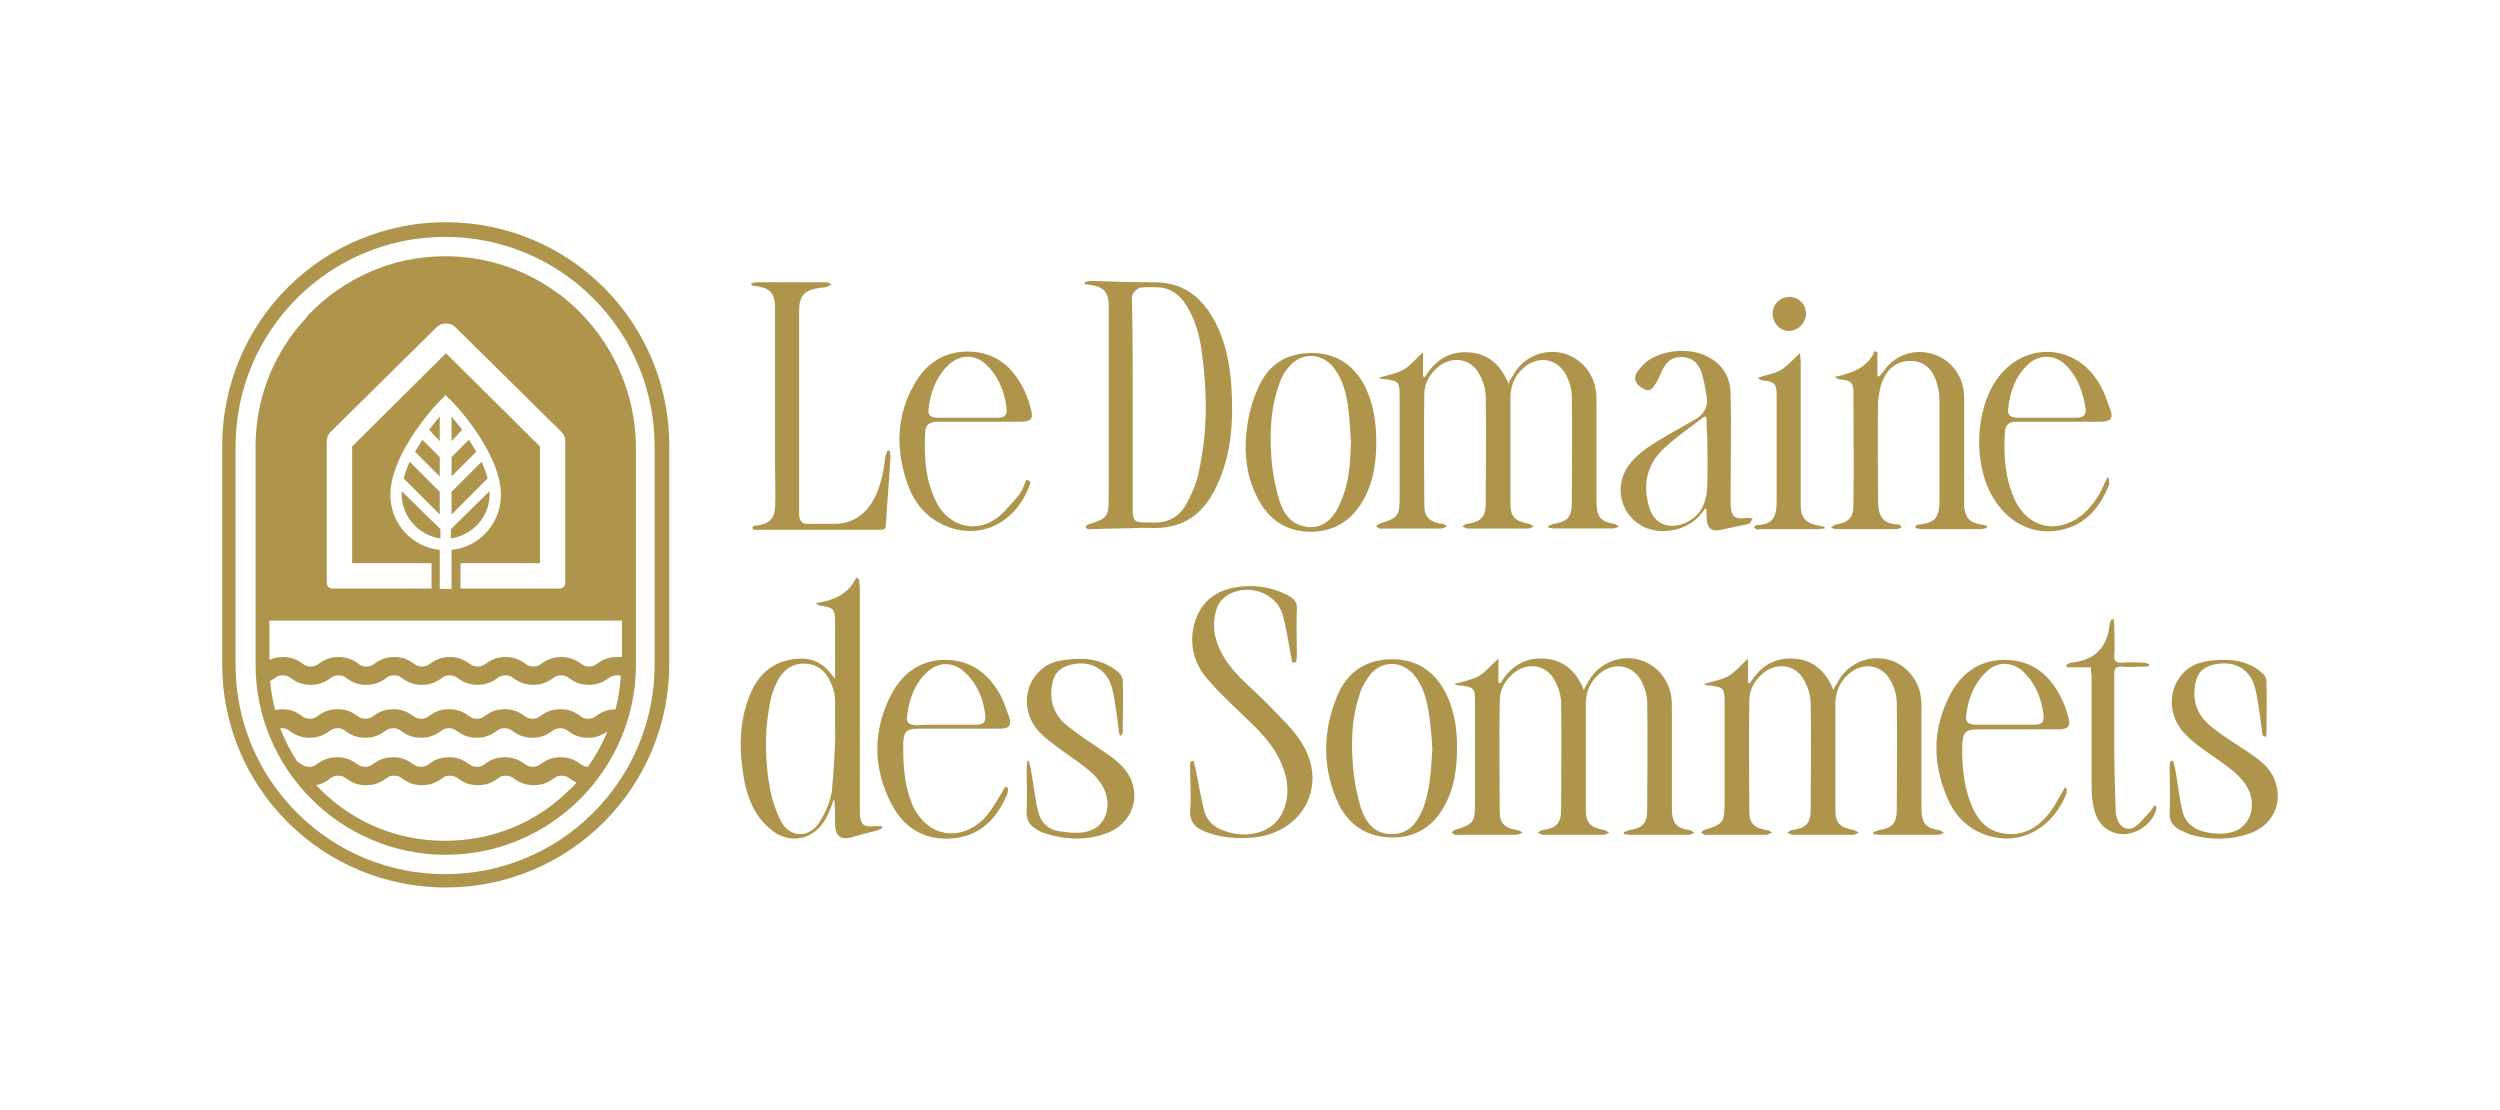 <svg xmlns="http://www.w3.org/2000/svg" id="Calque_1" data-name="Calque 1" viewBox="0 0 374.65 166.3"><defs><style>      .cls-1 {        fill: #af944b;      }      .cls-2 {        fill: #af944b;      }    </style></defs><path class="cls-2" d="M206.65,56.6c1.4-.4,2.6-.6,3.7-1.2,1-.6,1.8-1.6,2.9-2.6v3.6c.1,0,.2.1.3.1,1.5-2.5,3.6-3.9,6.6-3.7,2.9.2,4.8,1.9,5.9,4.7.2-.4.3-.7.5-.9,1.3-2.7,4.1-4.2,7-3.8s5.2,2.8,5.6,5.7c.1.6.1,1.2.1,1.8v15.3c.1,1.9.7,2.6,2.6,2.9.3,0,.5.3.8.4-.3.1-.6.3-.9.3h-8.8c-.3,0-.6-.1-.9-.1v-.3c.3-.1.5-.2.8-.3,2-.3,2.7-1,2.7-3.1,0-5.3.1-10.6,0-15.9,0-1.1-.3-2.2-.8-3.2-1.3-2.6-4.2-3.1-6.4-1.2-1.4,1.2-2,2.8-2,4.5v15.8c0,2.1.7,2.7,2.8,3.1.2,0,.5.3.7.4-.3.1-.5.3-.8.3h-9.1c-.3,0-.5-.2-.8-.3.2-.1.4-.4.7-.4,2.1-.3,2.8-1,2.8-3.1,0-5.3.1-10.6,0-15.9,0-1.2-.4-2.4-1-3.5-1.2-2.2-3.8-2.7-5.9-1.2-1.4,1.1-2.3,2.5-2.3,4.3-.1,5.5,0,11.1,0,16.7,0,1.7.8,2.4,2.6,2.7.3,0,.6.2.8.4-.3.1-.6.3-.9.3h-8.7c-.2,0-.4.1-.5,0-.2-.1-.3-.2-.5-.3.1-.1.2-.3.4-.4,2.9-.9,3.1-1.1,3.1-4.2v-14.8c0-2.3-.1-2.4-2.3-2.7-.3.1-.4,0-.8-.2"></path><path class="cls-1" d="M162.55,42.3c.3-.1.6-.2,1-.2,3,.1,6.1.2,9.1.2,4.3-.1,7.2,1.9,9.2,5.5,1.8,3.2,2.5,6.8,2.7,10.4.3,5,0,9.9-2.2,14.6-1.5,3.2-3.8,5.7-7.6,6.2-1.1.2-2.3.1-3.5.1-2.6.1-5.1.1-7.7.2-.2,0-.4.1-.5,0-.2-.1-.3-.2-.4-.3.1-.1.2-.3.4-.4,2.9-.9,3.1-1.1,3.1-4.1v-28.9c-.1-1.9-.8-2.6-2.7-2.9-.3,0-.5-.1-.8-.1-.1-.1-.1-.2-.1-.3M169.75,60.6h0v15.8c0,1.6.3,1.9,1.9,1.9h1.2c2.2.1,3.9-.9,4.9-2.7.8-1.5,1.6-3.2,1.9-4.9,1.3-5.8,1.3-11.7.5-17.6-.3-2.6-1-5.2-2.4-7.4-.9-1.4-2.1-2.4-3.7-2.6-1-.1-2.1-.1-3.2,0-.4.1-.9.6-1.1,1-.2.4-.1.9-.1,1.4.1,5,.1,10.1.1,15.1"></path><path class="cls-1" d="M133.35,67.6c0,.3.1.6.1.9-.2,3.4-.5,6.8-.7,10.2,0,.6-.3.7-.9.7h-18.8c-.1,0-.3-.2-.3-.3s.2-.3.3-.3c.2-.1.5,0,.7-.1,1.6-.3,2.3-1,2.4-2.7.1-2,0-4,0-6v-24.2c-.1-1.9-.8-2.6-2.7-2.9-.3,0-.5-.1-.8-.1,0-.1,0-.2-.1-.3.3-.1.6-.2.9-.2h10.4c.3,0,.5.2.8.3-.3.1-.5.3-.8.4-.3.1-.5.1-.8.1-2.7.4-3.3,1.2-3.3,3.8v30.3c.1.9.5,1.4,1.5,1.3h3.8c2.4,0,4.2-1.1,5.5-3,1.3-2,1.8-4.4,2.1-6.8,0-.4.2-.7.3-1.1.1-.1.2-.1.4,0"></path><path class="cls-1" d="M206.25,66.2c0,3-.4,5.8-1.8,8.5-1.7,3.1-4.2,4.9-7.9,5-3.7,0-6.3-1.7-8-4.9-1.9-3.5-2.2-7.4-1.6-11.2.3-2,.9-4.1,1.8-5.9,1.5-3.2,4.2-4.8,7.8-4.8s6.2,1.7,7.9,4.8c1.3,2.5,1.8,5.5,1.8,8.5M202.45,66.2c-.1-1.7-.2-3.4-.4-5.1-.3-2.1-.8-4.2-2.1-5.9-1.8-2.4-5-2.5-6.9-.1-.7.8-1.2,1.9-1.5,2.9-1.3,3.9-1.3,7.9-.9,11.9.2,1.7.6,3.5,1.1,5.2.7,2.1,2,3.8,4.6,3.9,2.1,0,3.6-1.3,4.6-3.9,1.3-2.9,1.4-5.8,1.5-8.9"></path><path class="cls-1" d="M262.15,78.5c-1.3.3-2.5.5-3.8.8-1.9.5-2.6,0-2.6-2,0-.3,0-.7-.1-1.2-.4.5-.6.7-.8,1-1.9,2.3-5.5,3.1-8.2,2-3.8-1.6-5-6.3-2.4-9.6,1.5-1.9,3.5-3,5.5-4.2,1.4-.8,2.8-1.6,4.2-2.4,1.4-.8,2.1-1.9,1.8-3.5-.2-1.2-.4-2.5-.8-3.7-.5-1.4-1.5-2.2-3-2.2s-2.3.8-2.9,2.1c-.3.7-.6,1.4-1,2-.4.6-.8,1.2-1.7.7-1.2-.6-1.6-1.5-1.1-2.4.4-.6.9-1.2,1.5-1.7,2.5-1.9,6.9-2.2,9.6-.5,1.9,1.1,2.9,2.9,3,5.1.1,5.1,0,10.2,0,15.3v1.6c.1,1.8.7,2.2,2.5,1.9.3,0,.5.1.8.1-.2.4-.4.7-.5.8-.1.1,0,0,0,0M255.75,62.6c-.1-.1-.2-.1-.3-.2-2.1,1.6-4.3,3.1-6.2,4.9-2.5,2.4-3.1,5.4-2.1,8.7.7,2.5,2.9,3.4,5.3,2.4s3.3-3,3.4-5.5c.1-2.6,0-5.2,0-7.8-.1-.7-.1-1.6-.1-2.5"></path><path class="cls-1" d="M316.05,72.1c0,.2.1.4,0,.6-1.3,3.2-3.3,5.7-6.7,6.6-4.1,1.1-8-.6-10.4-4.3-3.3-5-3.1-13.5.4-18.3,3.9-5.4,11.4-5.3,15,.4.9,1.3,1.4,2.9,1.9,4.3.5,1.3,0,1.8-1.4,1.8h-12.6c-1.2,0-1.7.4-1.8,1.6-.2,3.4,0,6.7,1.4,9.9,1.4,3.2,4.2,4.7,7.1,4,2.4-.6,4-2.1,5.3-4.1.5-.7.8-1.5,1.2-2.3.1-.2.2-.4.3-.7.31-.14.27.11.3.5M306.65,62.6h4.5c1.1,0,1.5-.4,1.4-1.4-.4-2.5-1.2-4.8-3.1-6.6-1.6-1.5-3.8-1.5-5.4-.1-2,1.8-2.8,4.1-3.1,6.7-.1,1,.2,1.3,1.3,1.4h4.4Z"></path><path class="cls-1" d="M154.35,72.1c0,.2.1.4,0,.5-2.1,5.8-7.5,8.5-12.9,6.1-2.9-1.3-4.6-3.6-5.6-6.6-1.6-4.9-1.5-9.8,1.1-14.4,1.8-3.3,4.7-5.2,8.6-5,3.8.2,6.3,2.4,7.9,5.7.4.9.8,1.8,1,2.8.5,1.5.1,2-1.5,2h-12.4c-1.2,0-1.8.4-1.9,1.5-.2,3.7,0,7.4,1.8,10.8,1.8,3.3,5.6,4.4,8.7,2.3,1.2-.8,2.2-2.1,3.2-3.2.5-.5.84-1.2,1.14-1.9.1-.3.16-.5.36-.8.3.1.4.2.5.2M144.95,62.6h4.6c1,0,1.4-.4,1.3-1.4-.3-2.5-1.2-4.8-3.1-6.6-1.6-1.5-3.8-1.5-5.4-.1-2,1.8-2.9,4.2-3.2,6.8-.1.9.3,1.3,1.3,1.3h4.5"></path><path class="cls-1" d="M297.75,79.1c-.3.1-.6.2-.9.2h-8.9c-.3,0-.6-.1-.9-.2v-.3c.2-.1.4-.2.7-.2,2.2-.3,2.8-1,2.9-3.2v-15.1c0-1-.1-2-.4-2.9-.5-1.8-1.7-3.2-3.7-3.3-2-.1-3.5.9-4.3,2.7-.5,1-.7,2.3-.8,3.4-.1,4.9,0,9.8,0,14.7,0,2.6.7,3.6,3.1,3.7.1,0,.3.1.4.5-.3.1-.6.2-.9.2h-8.9c-.3,0-.6-.2-.8-.3.3-.1.5-.3.8-.4,1.8-.3,2.6-1,2.6-2.8.1-5.7,0-11.4,0-17.1,0-1.3-.4-1.7-1.7-1.8-.3,0-.7-.1-1.1-.4,2.5-.6,4.9-1.3,6-3.9.1.1.3.1.4.2v3.6h.3l1.2-1.5c1.8-2,4.6-2.7,7.2-1.7,2.5.9,4.2,3.3,4.3,6.1v16.6c.2,1.7.8,2.4,2.5,2.7.3,0,.6.1.9.2v.3"></path><path class="cls-1" d="M273.45,79.2c-.4,0-.7.1-1.1.1h-8.5c-.2,0-.4.1-.6,0-.2,0-.3-.2-.4-.3l.3-.3h.2c2.3-.1,2.9-1.2,2.9-3.6v-15.8c0-1.8-.3-2.1-2.1-2.3-.2,0-.5-.1-.7-.4,1.2-.4,2.5-.6,3.5-1.2s1.8-1.6,2.8-2.5c0,.5.1.9.1,1.3v21.8c.1,1.6.8,2.4,2.4,2.7.3.1.7.1,1,.2.2,0,.2.2.2.3"></path><path class="cls-1" d="M265.65,47c0-1.4,1.1-2.5,2.5-2.5s2.5,1.1,2.5,2.5-1.2,2.6-2.6,2.6c-1.3,0-2.4-1.2-2.4-2.6"></path><path class="cls-1" d="M128.75,86.8c0,.5.1.9.1,1.4v33.7c.1,1.7.6,2.1,2.3,1.9h1c0,.1,0,.2.1.3-.3.1-.6.3-1,.4-1.2.3-2.4.6-3.7,1-1.5.4-2.3-.2-2.4-1.7,0-1.3,0-2.5-.1-3.8,0-.1-.1-.1-.1-.2-.3.9-.6,1.7-1,2.5-1.8,3.7-5.8,4.5-8.8,1.7-2.2-2-3.2-4.6-3.7-7.5-.7-4.2-.7-8.3.9-12.3,1.3-3.3,3.7-5.3,7.4-5.5,2-.1,3.6.7,4.8,2.3.1.1.2.3.6.7v-8.7c0-1.7-.4-2-2-2.2-.3,0-.5-.1-.9-.4,2.6-.4,4.9-1.3,6.1-3.9.1.2.2.2.4.3M125.15,110.1v-4.9c0-.7-.1-1.4-.3-2-.6-1.8-1.6-3.4-3.7-3.7-2.1-.3-3.8.7-4.8,2.9-.3.6-.5,1.2-.7,1.8-1.1,4.6-1.1,9.2-.3,13.8.3,1.7.9,3.5,1.7,5.1,1.3,2.4,4.1,2.6,5.7.2.9-1.4,1.6-3,1.9-4.6.3-2.8.6-8.6.5-8.6"></path><path class="cls-1" d="M193.65,99.3c-.1-.4-.1-.8-.2-1.1-.4-2.1-.7-4.3-1.3-6.3-1.1-3.2-5.3-4.5-8.2-2.7-1,.6-1.6,1.6-1.8,2.7-.6,2.5.1,4.7,1.4,6.8,1.7,2.7,4.4,4.7,6.6,7,1.7,1.8,3.6,3.5,4.9,5.6,4,6.3.3,13.4-7.1,14.2-2.5.2-5,.1-7.4-.9-1.5-.6-2.3-1.5-2.2-3.2.2-2.1,0-4.2,0-6.2,0-.4,0-.7.1-1.1.1,0,.3-.1.4-.1.1.4.2.7.3,1.1.4,2.1.8,4.3,1.3,6.4.4,1.5,1.5,2.5,3,3,3.7,1.4,7.7.1,8.9-3.1.9-2.2.7-4.5-.2-6.7-.9-2.3-2.4-4.1-4.1-5.8-2.3-2.3-4.8-4.5-6.9-6.9-2.1-2.3-3-5.2-2.2-8.4.8-3,2.8-4.9,5.8-5.5,2.9-.6,5.8-.2,8.4,1.2.9.5,1.3,1.1,1.2,2.1-.1,2.3,0,4.6,0,6.8,0,.3-.1.7-.1,1-.3.1-.4.1-.6.1"></path><path class="cls-1" d="M218.35,111.9c0,3.3-.4,6.2-1.9,8.9-1.7,3.1-4.4,4.8-8,4.7s-6.2-1.8-7.8-4.9c-2.5-5.3-2.5-10.8-.3-16.2,1.5-3.7,4.4-5.7,8.6-5.6,4,.1,6.6,2.4,8.1,5.9,1,2.4,1.3,4.9,1.3,7.2M214.65,112.3c-.1-1.7-.2-3.5-.5-5.2-.3-2.1-.8-4.2-2.2-5.9-1.8-2.2-4.8-2.3-6.6-.1-.7.9-1.3,1.9-1.6,3-1.3,3.8-1.3,7.8-.9,11.7.2,1.8.6,3.6,1.1,5.3.7,2.1,2,3.9,4.6,3.9s3.8-1.7,4.7-3.8c1.1-2.9,1.2-5.9,1.4-8.9"></path><path class="cls-1" d="M154.15,114c.1.4.2.7.3,1.1.4,2.1.6,4.3,1.1,6.4.4,1.8,1.6,2.9,3.4,3.1,1.2.2,2.5.3,3.6.1,3-.5,4.3-3.7,2.8-6.7-.9-1.7-2.4-2.8-3.9-3.9-1.8-1.3-3.8-2.6-5.4-4.1-2.7-2.6-2.9-6.6-.5-9.2,1.1-1.2,2.4-1.7,4-1.9,2.8-.4,5.5-.2,7.9,1.7.4.3.7.8.8,1.2.1,2.7,0,5.3,0,8,0,.1-.1.3-.4.5-.1-.3-.2-.7-.2-1-.3-2.1-.5-4.2-1-6.2-.8-3-3.5-4.3-6.5-3.4-1.3.4-2.1,1.2-2.4,2.5-.6,2.5.1,4.8,2,6.4,1.8,1.5,3.9,2.8,5.9,4.2,1.5,1,3,2.2,3.8,3.9,1.4,3.2,0,6.6-3.2,8-3.1,1.3-6.4,1.2-9.6.2-.5-.1-.9-.4-1.3-.6-1-.6-1.5-1.3-1.5-2.6.1-2.2,0-4.4,0-6.6,0-.3.1-.7.1-1,0-.1.1-.1.2-.1"></path><path class="cls-1" d="M339.15,110.3c-.1-.3-.2-.6-.2-1-.3-2.1-.5-4.2-1-6.2-.8-3.1-3.5-4.3-6.6-3.4-1.3.4-2,1.2-2.3,2.5-.6,2.6.1,4.8,2.1,6.5,1.8,1.5,3.9,2.8,5.9,4.1,1.6,1.1,3.1,2.2,3.8,4,1.4,3.5-.2,7-4,8.2-2.8.9-5.6.9-8.5.1-.6-.2-1.2-.5-1.8-.8-.9-.5-1.5-1.3-1.4-2.5.1-2.2,0-4.4,0-6.6,0-.4,0-.7.1-1.1.1,0,.3-.1.4-.1.1.4.2.7.3,1.1.4,2.1.6,4.3,1.1,6.4.4,1.8,1.7,2.8,3.5,3.2,1.5.3,3.1.4,4.5-.2,2.3-1,3.1-3.9,1.8-6.4-.9-1.6-2.3-2.7-3.7-3.7-1.9-1.4-3.9-2.6-5.5-4.2-2.7-2.6-2.9-6.6-.6-9.2,1.1-1.3,2.6-1.8,4.3-2,2.8-.3,5.4-.1,7.6,1.8.4.3.7.8.7,1.3.1,2.6,0,5.2,0,7.9,0,.2-.1.3-.1.5-.2-.2-.3-.2-.4-.2"></path><path class="cls-1" d="M151.05,118.1c0,.3,0,.6-.1.9-1.5,3.5-3.8,6.1-7.8,6.6-4.3.5-7.5-1.3-9.5-5-2.9-5.5-2.9-11.2,0-16.7,1.8-3.3,4.7-5.2,8.5-5,3.7.2,6.2,2.3,7.9,5.5.5,1,.8,2.1,1.2,3.1.4,1.2-.1,1.7-1.3,1.7h-12.3c-1.8,0-2.2.4-2.3,2.2,0,2.8.1,5.5,1,8.2.2.4.3.9.5,1.3,2.2,4.4,6.8,5.3,10.4,2,1.1-1.1,1.9-2.5,2.7-3.8.3-.4.4-.8.7-1.2.2.1.3.1.4.2M141.75,108.6h4.5c1.1,0,1.5-.3,1.4-1.5-.3-2.4-1.2-4.6-3-6.3-1.8-1.7-4-1.7-5.8,0-1.8,1.7-2.6,4-2.9,6.4-.2,1.1.2,1.4,1.4,1.5,1.4-.1,2.9-.1,4.4-.1"></path><path class="cls-1" d="M309.65,118.1c0,.2.1.4.1.6-1.9,5.2-6.9,8.4-12.5,6.3-2.3-.9-4-2.5-5.1-4.7-2.6-5.5-2.7-11,.2-16.4,1.8-3.3,4.7-5.2,8.6-5,3.8.2,6.3,2.4,7.9,5.6.5.9.8,1.9,1.1,2.9.4,1.4,0,1.9-1.4,1.9h-11.8c-2.3,0-2.6.3-2.7,2.7,0,2.7.2,5.3,1.1,7.9.9,2.5,2.3,4.6,5.1,5,2.9.5,5.2-.9,6.9-3.1.7-.9,1.2-1.9,1.8-2.9.2-.3.3-.6.5-.9q.1,0,.2.1M300.35,108.6h4.5c1.1,0,1.5-.3,1.4-1.4-.3-2.5-1.2-4.8-3.1-6.6-1.7-1.5-3.9-1.5-5.5.1-1.9,1.8-2.7,4.1-3,6.5-.1,1,.2,1.3,1.3,1.4h4.4Z"></path><path class="cls-1" d="M313.35,100h-3.6c0-.1,0-.2-.1-.4.3-.1.5-.3.8-.3,3.5-.4,5.3-2.2,5.7-5.7,0-.3.2-.6.3-.8h.3c0,.3.1.7.1,1,0,1.4.1,2.9,0,4.3-.1,1,.3,1.3,1.3,1.2s2,0,3,0c.3,0,.6.1.9.2v.3c-.3.1-.6.1-.9.1-1.1,0-2.1.1-3.2,0-.8,0-1.1.2-1.1,1v11.1c0,3.2.1,6.3.2,9.5,0,.5.1.9.3,1.4.4,1.1,1.5,1.7,2.6,1,.9-.6,1.5-1.5,2.3-2.3.2-.2.4-.6.6-.9.1,0,.2.1.3.1,0,.3,0,.5-.1.8-.7,2-3,3.5-5,3.4-2-.1-3.6-1.3-4.2-3.6-.3-1.1-.4-2.3-.4-3.5v-16.8c-.1-.1-.1-.5-.1-1.1"></path><path class="cls-1" d="M217.95,102.5c1.4-.4,2.6-.6,3.7-1.2,1-.6,1.8-1.6,2.9-2.6v3.6c.1,0,.2.1.3.1,1.5-2.5,3.6-3.9,6.6-3.7,2.9.2,4.8,1.9,5.9,4.7.2-.4.3-.7.5-.9,1.3-2.7,4.1-4.2,7-3.8s5.2,2.8,5.6,5.7c.1.6.1,1.2.1,1.8v15.3c.1,1.9.7,2.6,2.6,2.9.3,0,.5.3.8.4-.3.1-.6.3-.9.3h-8.8c-.3,0-.6-.1-.9-.1v-.3c.3-.1.5-.2.8-.3,2-.3,2.7-1,2.7-3.1,0-5.3.1-10.6,0-15.9,0-1.1-.3-2.2-.8-3.2-1.3-2.6-4.2-3.1-6.4-1.2-1.4,1.2-2,2.8-2,4.5v15.8c0,2.1.7,2.7,2.8,3.1.2,0,.5.3.7.4-.3.1-.5.3-.8.3h-9.1c-.3,0-.5-.2-.8-.3.2-.1.4-.4.7-.4,2.1-.3,2.8-1,2.8-3.1,0-5.3.1-10.6,0-15.9,0-1.2-.4-2.4-1-3.5-1.2-2.2-3.8-2.7-5.9-1.2-1.4,1.1-2.3,2.5-2.3,4.3-.1,5.5,0,11.1,0,16.7,0,1.7.8,2.4,2.6,2.7.3,0,.6.2.8.4-.3.1-.6.3-.9.3h-8.7c-.2,0-.4.1-.5,0-.2-.1-.3-.2-.5-.3.1-.1.2-.3.4-.4,2.9-.9,3.1-1.1,3.1-4.2v-14.8c0-2.3-.1-2.4-2.3-2.7-.2.1-.4,0-.8-.2"></path><path class="cls-1" d="M255.35,102.5c1.4-.4,2.6-.6,3.7-1.2,1-.6,1.8-1.6,2.9-2.6v3.6c.1,0,.2.1.3.1,1.5-2.5,3.6-3.9,6.6-3.7,2.9.2,4.8,1.9,5.9,4.7.2-.4.3-.7.5-.9,1.3-2.7,4.1-4.2,7-3.8s5.2,2.8,5.6,5.7c.1.6.1,1.2.1,1.8v15.3c.1,1.9.7,2.6,2.6,2.9.3,0,.5.3.8.4-.3.1-.6.3-.9.3h-8.8c-.3,0-.6-.1-.9-.1v-.3c.3-.1.5-.2.8-.3,2-.3,2.7-1,2.7-3.1,0-5.3.1-10.6,0-15.9,0-1.1-.3-2.2-.8-3.2-1.3-2.6-4.2-3.1-6.4-1.2-1.4,1.2-2,2.8-2,4.5v15.8c0,2.1.7,2.7,2.8,3.1.2,0,.5.3.7.4-.3.1-.5.3-.8.3h-9.1c-.3,0-.5-.2-.8-.3.2-.1.4-.4.7-.4,2.1-.3,2.8-1,2.8-3.1,0-5.3.1-10.6,0-15.9,0-1.2-.4-2.4-1-3.5-1.2-2.2-3.8-2.7-5.9-1.2-1.4,1.1-2.3,2.5-2.3,4.3-.1,5.5,0,11.1,0,16.7,0,1.7.8,2.4,2.6,2.7.3,0,.6.2.8.4-.3.1-.6.3-.9.3h-8.7c-.2,0-.4.1-.5,0-.2-.1-.3-.2-.5-.3.1-.1.2-.3.4-.4,2.9-.9,3.1-1.1,3.1-4.2v-14.8c0-2.3-.1-2.4-2.3-2.7-.3.1-.5,0-.8-.2"></path><path class="cls-1" d="M90.5,43.1c-6.3-6.3-14.8-9.8-23.7-9.8s-17.4,3.5-23.7,9.8c-6.3,6.3-9.8,14.8-9.8,23.7v32.7c0,9,3.5,17.4,9.8,23.7,6.3,6.3,14.8,9.8,23.7,9.8s17.4-3.5,23.7-9.8c6.3-6.3,9.8-14.8,9.8-23.7v-32.7c0-8.9-3.5-17.4-9.8-23.7M98.1,99.6c0,8.4-3.3,16.3-9.2,22.2-5.9,5.9-13.8,9.2-22.2,9.2s-16.3-3.3-22.2-9.2-9.2-13.8-9.2-22.2v-32.7c0-8.4,3.3-16.3,9.2-22.2s13.8-9.2,22.2-9.2,16.3,3.3,22.2,9.2c5.9,5.9,9.2,13.8,9.2,22.2v32.7Z"></path><path class="cls-1" d="M72.17,69.2l-4.5,4.5v3.4l5.4-5.4c-.2-.8-.5-1.6-.9-2.5"></path><path class="cls-1" d="M73.37,74.1v-.5l-5.8,5.7v1.4c3.3-.5,5.8-3.3,5.8-6.6"></path><path class="cls-1" d="M70.27,65.9l-2.6,2.6v2.9l3.7-3.7c-.4-.6-.7-1.2-1.1-1.8"></path><path class="cls-1" d="M67.67,62.4v3.7l1.6-1.7c-.6-.7-1.1-1.4-1.6-2"></path><path class="cls-1" d="M65.9,62.4c-.5.6-1,1.3-1.6,2l1.6,1.7v-3.7Z"></path><path class="cls-1" d="M60.2,74.1c0,3.3,2.5,6.1,5.8,6.6v-1.4l-5.8-5.7v.5Z"></path><path class="cls-1" d="M84.1,44.3c-.1-.1-.2-.2-.3-.2-4.8-3.6-10.7-5.7-17.1-5.7-8.1,0-15.3,3.4-20.5,8.8-.1.1-.2.2-.2.3-4.8,5.1-7.7,11.9-7.7,19.4v32.7c0,15.7,12.8,28.5,28.5,28.5s28.5-12.8,28.5-28.5v-32.7c-.1-9.2-4.5-17.4-11.2-22.6M48.97,66.1c0-.5.2-1,.6-1.4l15.9-15.7c.35-.35.86-.53,1.37-.52h0c.51,0,1.01.17,1.37.52l15.9,15.7c.4.4.6.9.6,1.4v21.3c0,.4-.4.8-.8.8h-14.9v-3.8h11.9v-17.5l-14.07-13.96-14.07,13.96v17.5h11.9v3.8h-14.9c-.4,0-.8-.4-.8-.8v-21.3ZM67.37,59.8c.4.3,7.7,7.9,7.7,14.4,0,4.2-3.2,7.8-7.4,8.2v5.86h-1.77v-5.86c-4.2-.4-7.4-4-7.4-8.2,0-6.5,7.3-14.1,7.7-14.4l.57-.57v-.03h.01s.01,0,.01,0v.03l.57.57ZM93.2,93v5.46h-.75c-1.43,0-2.24.51-2.85.92-.41.31-.71.51-1.32.51s-.92-.2-1.32-.51c-.61-.41-1.43-.92-2.85-.92s-2.24.51-2.85.92c-.41.31-.71.51-1.32.51s-.92-.2-1.33-.51c-.61-.41-1.43-.92-2.85-.92s-2.24.51-2.85.92c-.41.31-.71.51-1.32.51s-.92-.2-1.32-.51c-.61-.41-1.43-.92-2.85-.92s-2.24.51-2.85.92c-.41.31-.71.51-1.32.51s-.92-.2-1.32-.51c-.61-.41-1.43-.92-2.85-.92s-2.24.51-2.85.92c-.41.31-.71.51-1.32.51s-.92-.2-1.32-.51c-.61-.41-1.43-.92-2.85-.92s-2.24.51-2.85.92c-.41.31-.71.51-1.32.51s-.92-.2-1.32-.51c-.61-.41-1.43-.92-2.85-.92-.89,0-1.53.23-2.02.42v-5.88h52.9ZM85.4,118.3c-5,5-11.6,7.7-18.7,7.7s-13.7-2.7-18.7-7.7c-.22-.22-.42-.44-.63-.66.91-.13,1.5-.5,1.98-.89.41-.31.71-.51,1.33-.51s.92.2,1.33.51c.61.41,1.43.92,2.86.92s2.24-.51,2.86-.92c.41-.31.71-.51,1.33-.51s.92.2,1.32.51c.61.41,1.43.92,2.86.92s2.24-.51,2.86-.92c.41-.31.71-.51,1.33-.51s.92.2,1.33.51c.61.41,1.43.92,2.86.92s2.24-.51,2.85-.92c.41-.31.71-.51,1.33-.51s.92.2,1.33.51c.61.41,1.43.92,2.86.92s2.24-.51,2.86-.92c.41-.31.71-.51,1.33-.51s.92.2,1.32.51c.27.18.55.36.9.54-.31.34-.62.68-.95,1M88.25,114.91h-.05c-.61,0-.92-.2-1.33-.51-.61-.41-1.43-.92-2.85-.92s-2.24.51-2.86.92c-.41.31-.71.51-1.33.51s-.92-.2-1.33-.51c-.61-.41-1.43-.92-2.86-.92s-2.24.51-2.86.92c-.41.31-.71.51-1.32.51s-.92-.2-1.33-.51c-.61-.41-1.43-.92-2.86-.92s-2.24.51-2.86.92c-.41.31-.71.51-1.33.51s-.92-.2-1.33-.51c-.61-.41-1.43-.92-2.85-.92s-2.24.51-2.86.92c-.41.31-.71.51-1.33.51s-.92-.2-1.33-.51c-.61-.41-1.43-.92-2.86-.92s-2.24.51-2.86.92c-.41.31-.71.51-1.32.51s-.92-.2-1.33-.51c-.13-.06-.29-.16-.45-.26-1.04-1.58-1.9-3.25-2.57-5.01h.25c.61,0,.92.2,1.32.51.61.41,1.43.92,2.85.92s2.24-.51,2.85-.92c.41-.3.71-.51,1.32-.51s.92.2,1.32.51c.61.41,1.43.92,2.85.92s2.24-.51,2.85-.92c.41-.3.71-.51,1.33-.51s.92.2,1.32.51c.61.41,1.43.92,2.85.92s2.24-.51,2.85-.92c.41-.3.71-.51,1.32-.51s.92.2,1.32.51c.61.41,1.43.92,2.85.92s2.24-.51,2.85-.92c.41-.3.71-.51,1.32-.51s.92.2,1.32.51c.61.41,1.43.92,2.85.92s2.24-.51,2.85-.92c.41-.3.71-.51,1.32-.51s.92.2,1.32.51c.61.41,1.43.92,2.85.92s2.24-.51,2.85-.92c.02-.02.05-.03.07-.05-.76,1.87-1.74,3.65-2.92,5.31M92.26,106.29c-1.38.02-2.19.51-2.79.91-.41.31-.71.51-1.33.51s-.92-.2-1.32-.51c-.61-.41-1.43-.92-2.85-.92s-2.24.51-2.85.92c-.41.31-.71.51-1.32.51s-.92-.2-1.32-.51c-.61-.41-1.43-.92-2.85-.92s-2.24.51-2.85.92c-.41.31-.71.51-1.32.51s-.92-.2-1.32-.51c-.61-.41-1.43-.92-2.85-.92s-2.24.51-2.85.92c-.41.31-.71.51-1.32.51s-.92-.2-1.32-.51c-.61-.41-1.43-.92-2.85-.92s-2.24.51-2.85.92c-.41.31-.71.51-1.33.51s-.92-.2-1.32-.51c-.61-.41-1.43-.92-2.85-.92s-2.24.51-2.85.92c-.41.31-.71.51-1.32.51s-.92-.2-1.32-.51c-.61-.41-1.43-.92-2.85-.92-.39,0-.71.06-1.02.14-.31-1.2-.54-2.43-.69-3.68-.02-.2-.05-.43-.07-.69.23-.11.41-.26.58-.34.41-.31.71-.51,1.32-.51s.92.2,1.32.51c.61.41,1.43.92,2.85.92s2.24-.51,2.85-.92c.41-.31.71-.51,1.32-.51s.92.2,1.32.51c.61.41,1.43.92,2.85.92s2.24-.51,2.85-.92c.41-.31.71-.51,1.32-.51s.92.2,1.32.51c.61.41,1.43.92,2.85.92s2.24-.51,2.85-.92c.41-.31.71-.51,1.32-.51s.92.2,1.32.51c.61.41,1.43.92,2.85.92s2.24-.51,2.85-.92c.41-.31.71-.51,1.32-.51s.92.2,1.32.51c.61.41,1.43.92,2.85.92s2.24-.51,2.85-.92c.41-.31.71-.51,1.32-.51s.92.2,1.32.51c.61.41,1.43.92,2.85.92s2.24-.51,2.85-.92c.41-.31.71-.51,1.33-.51.22,0,.42.01.6.05-.02.26-.04.51-.05.74-.13,1.46-.37,2.89-.73,4.29"></path><path class="cls-1" d="M65.9,73.7l-4.5-4.5c-.4.9-.7,1.7-.9,2.5l5.4,5.4v-3.4Z"></path><path class="cls-1" d="M65.9,68.5l-2.6-2.6c-.4.6-.7,1.2-1.1,1.8l3.7,3.7v-2.9Z"></path></svg>